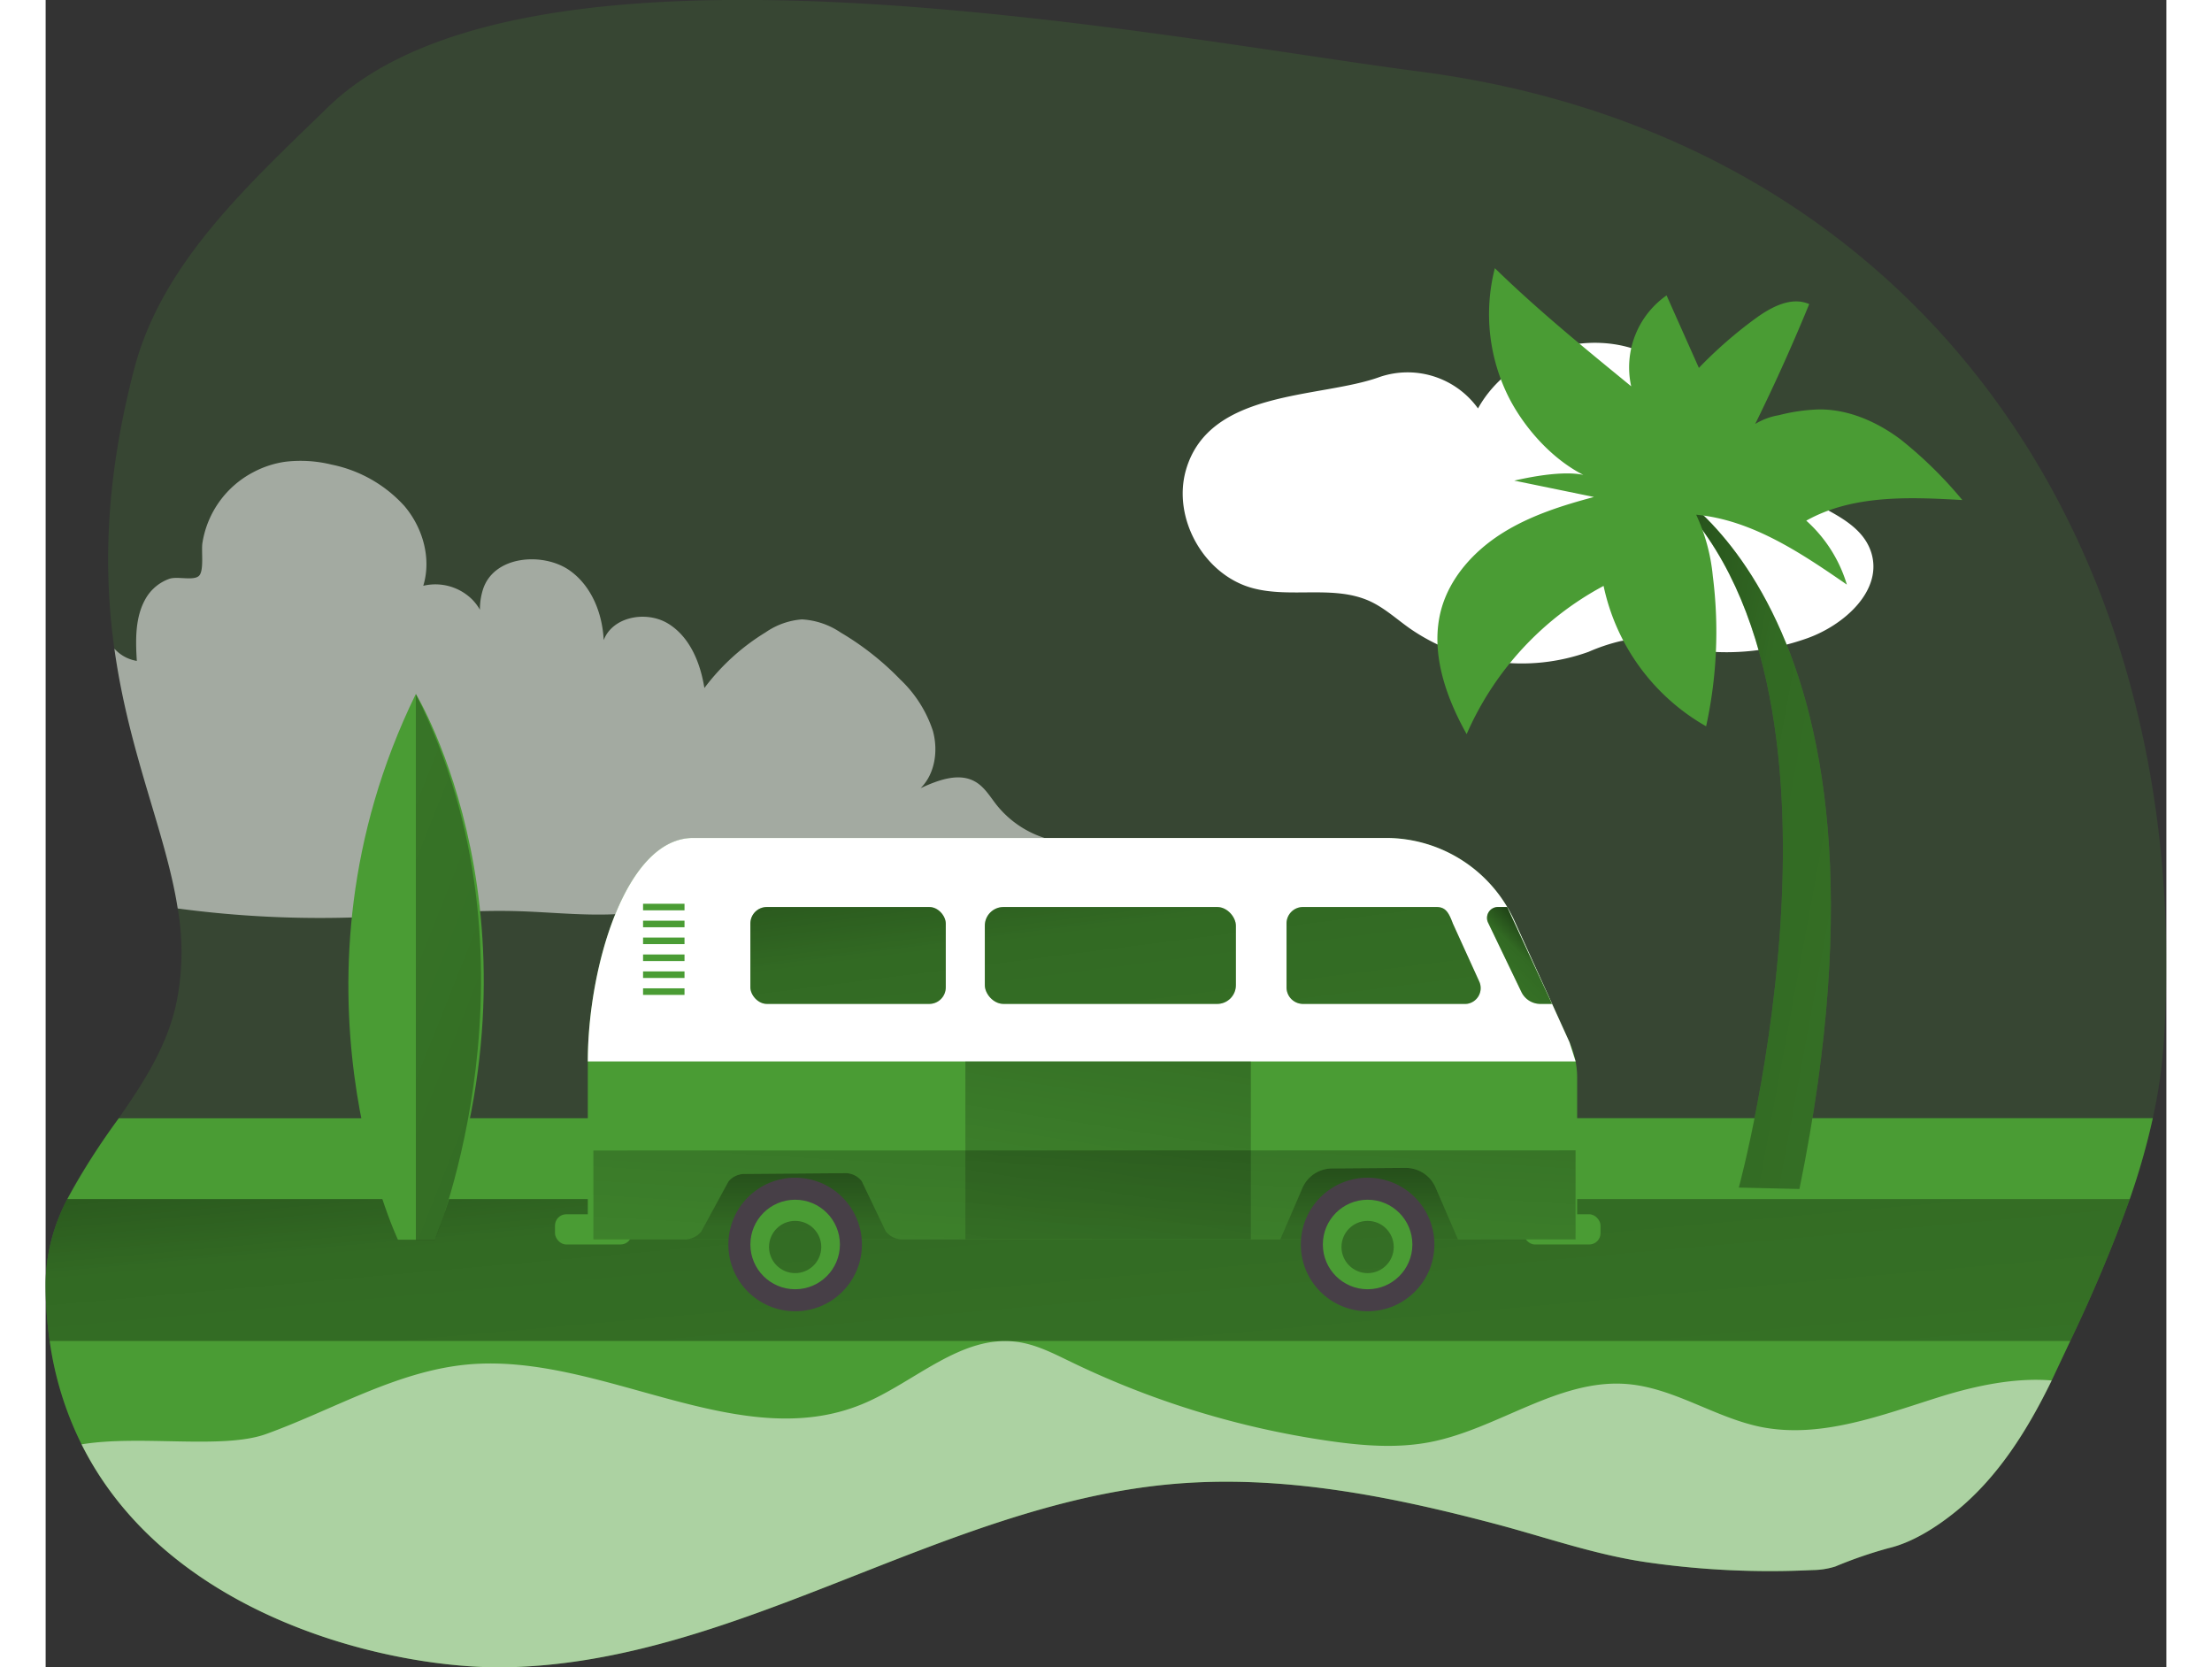 <svg id="Layer_1" data-name="Layer 1" xmlns="http://www.w3.org/2000/svg" xmlns:xlink="http://www.w3.org/1999/xlink" viewBox="0 0 345.82 271.86" width="406" height="306" class="illustration styles_illustrationTablet__1DWOa"><rect x="0" y="0" width="345.82" height="271.86" fill="#333333" stroke="none"/><defs><linearGradient id="linear-gradient" x1="196.94" y1="134.77" x2="231.97" y2="526.45" gradientUnits="userSpaceOnUse"><stop offset="0.01"></stop><stop offset="0.13" stop-opacity="0.69"></stop><stop offset="0.25" stop-opacity="0.32"></stop><stop offset="1" stop-opacity="0"></stop></linearGradient><linearGradient id="linear-gradient-2" x1="168.34" y1="157.82" x2="168.34" y2="327.5" xlink:href="#linear-gradient"></linearGradient><linearGradient id="linear-gradient-3" x1="209.95" y1="121.39" x2="228.54" y2="392.53" xlink:href="#linear-gradient"></linearGradient><linearGradient id="linear-gradient-4" x1="117.04" y1="127.76" x2="135.62" y2="398.9" xlink:href="#linear-gradient"></linearGradient><linearGradient id="linear-gradient-5" x1="120.65" y1="76.22" x2="162.04" y2="398.89" xlink:href="#linear-gradient"></linearGradient><linearGradient id="linear-gradient-6" x1="242.57" y1="104.19" x2="283.96" y2="426.86" xlink:href="#linear-gradient"></linearGradient><linearGradient id="linear-gradient-7" x1="162.72" y1="70.83" x2="204.11" y2="393.49" xlink:href="#linear-gradient"></linearGradient><linearGradient id="linear-gradient-8" x1="182.32" y1="130.12" x2="164.67" y2="242" xlink:href="#linear-gradient"></linearGradient><linearGradient id="linear-gradient-9" x1="285.74" y1="186.45" x2="252.52" y2="219.86" xlink:href="#linear-gradient"></linearGradient><linearGradient id="linear-gradient-10" x1="209.93" y1="169.96" x2="202.33" y2="295.82" xlink:href="#linear-gradient"></linearGradient><linearGradient id="linear-gradient-11" x1="218.26" y1="244.85" x2="-116.79" y2="111.39" xlink:href="#linear-gradient"></linearGradient><linearGradient id="linear-gradient-12" x1="225.89" y1="159.97" x2="573.9" y2="224.16" xlink:href="#linear-gradient"></linearGradient></defs><title>8</title><path d="M382.1,208.61a83.77,83.77,0,0,1-1.81,12.62c-3.13,14.38-9.59,28.18-15.9,41.51-4,8.52-9,16.85-16.4,22.74-3.05,2.45-6.92,4.92-10.77,5.83a70.68,70.68,0,0,0-8.71,3,12.84,12.84,0,0,1-3.76.58,140.51,140.51,0,0,1-26.88-1.26c-8.59-1.24-16.5-4.08-24.88-6.29-17.2-4.54-35-8.09-52.89-6.45-37.45,3.43-70.64,29.08-108.23,29.85-23.26.47-75.2-12.73-75.19-62.62,0-10.43,6.14-18.53,11.93-26.9,4-5.73,7.77-11.59,9.31-18.41a41.19,41.19,0,0,0,.3-15.75c-1.93-12.35-7.93-25.14-10.33-42.37-1.74-12.42-1.61-27.16,3.25-45.7,4.54-17.29,18.73-30.1,31.54-42.58C115.59,24.36,218,45,260.61,50.55,341.12,61,387.3,126.27,382.1,208.61Z" transform="translate(-36.68 -38.9)" fill="#4a9c34" opacity="0.18" style="isolation: isolate;"></path><path d="M380.29,221.23a114.22,114.22,0,0,1-3.76,13.19,243.75,243.75,0,0,1-9.7,23.14c-.81,1.73-1.63,3.46-2.44,5.18L363.8,264c-3.94,8.09-8.81,15.9-15.81,21.51-3.05,2.45-6.92,4.92-10.77,5.83a70.68,70.68,0,0,0-8.71,3,12.84,12.84,0,0,1-3.76.58,140.51,140.51,0,0,1-26.88-1.26c-8.59-1.24-16.5-4.08-24.88-6.29-17.2-4.54-35-8.09-52.89-6.45-37.45,3.43-70.64,29.08-108.23,29.85-18.49.37-55.09-7.89-69.33-36.35a54.63,54.63,0,0,1-5.2-16.84,66.05,66.05,0,0,1-.66-9.43,30.08,30.08,0,0,1,3.53-13.71,112.48,112.48,0,0,1,8.4-13.19Z" transform="translate(-36.68 -38.9)" fill="#4a9c34"></path><path d="M376.53,234.42a243.75,243.75,0,0,1-9.7,23.14H37.34a66.05,66.05,0,0,1-.66-9.43,30.08,30.08,0,0,1,3.53-13.71Z" transform="translate(-36.68 -38.9)" fill="url(#linear-gradient)"></path><path d="M205.22,176.3c-6.8,6.75-17.07,8.61-26.65,8.57s-19.21-1.65-28.71-.4c-6.08.8-12,2.74-18.06,3.34s-12.23-.17-18.36-.34c-8.57-.23-17.12.72-25.69,1a174.58,174.58,0,0,1-29.53-1.43c-1.93-12.35-7.93-25.14-10.33-42.37a6.28,6.28,0,0,0,3.66,2c-.22-3.53-.29-7.28,1.53-10.31a7.27,7.27,0,0,1,3.78-3.08c1.29-.44,3.85.34,4.78-.44s.39-4.11.61-5.43a15.81,15.81,0,0,1,8.31-11.52,15.82,15.82,0,0,1,5.23-1.7,21.18,21.18,0,0,1,7.52.47,21.84,21.84,0,0,1,11.88,6.76c3,3.54,4.43,8.54,3.07,13a8.54,8.54,0,0,1,7.87,2.13,8.13,8.13,0,0,1,1.37,1.78A10.68,10.68,0,0,1,108,135c1.79-5.53,9.73-6.06,14-3.17,3.64,2.49,5.47,7,5.68,11.45,1.47-3.87,7-4.85,10.53-2.68s5.24,6.4,5.89,10.49A35.79,35.79,0,0,1,154.1,142,12,12,0,0,1,160,139.9a12.51,12.51,0,0,1,6.32,2.14,46.08,46.08,0,0,1,9.71,7.65,20.24,20.24,0,0,1,5.33,8.38c.89,3.22.36,7-2,9.35,2.86-1.32,6.31-2.63,9-1,1.46.87,2.35,2.42,3.4,3.75A16.39,16.39,0,0,0,205.22,176.3Z" transform="translate(-36.68 -38.9)" fill="#fff" opacity="0.54"></path><path d="M94.13,241.05s-20-42.09,2.92-89c0,0,22.7,37.31,3.1,89Z" transform="translate(-36.68 -38.9)" fill="#4a9c34"></path><rect x="102.68" y="188.96" width="131.32" height="13.13" fill="#4a9c34"></rect><rect x="102.68" y="188.96" width="131.32" height="13.13" fill="url(#linear-gradient-2)"></rect><path d="M286.42,214.63V241H267l-3.67-8.47a5.3,5.3,0,0,0-4.9-3.19l-12,.09a5.29,5.29,0,0,0-4.83,3.22L238,241H176.41a3.49,3.49,0,0,1-2.74-1.34l-3.91-8.16a3.34,3.34,0,0,0-2.71-1.3l-16.49.13a3.36,3.36,0,0,0-2.55,1.25l-4.42,8.12a3.49,3.49,0,0,1-2.71,1.3H125.09V212c0-15.21,6.13-36.44,17.17-36.44H255.18a23,23,0,0,1,21,13.49l9,19.82A14,14,0,0,1,286.42,214.63Z" transform="translate(-36.68 -38.9)" fill="#4a9c34"></path><rect x="83.06" y="198" width="12.53" height="4.93" rx="1.84" fill="#4a9c34"></rect><rect x="241.02" y="198" width="12.53" height="4.93" rx="1.84" fill="#4a9c34"></rect><circle cx="215.57" cy="202.93" r="10.89" fill="#473f47"></circle><circle cx="215.57" cy="202.93" r="7.3" fill="#4a9c34"></circle><circle cx="215.57" cy="203.34" r="4.26" fill="url(#linear-gradient-3)"></circle><circle cx="122.22" cy="202.93" r="10.89" fill="#473f47"></circle><circle cx="122.22" cy="202.93" r="7.3" fill="#4a9c34"></circle><circle cx="122.22" cy="203.34" r="4.26" fill="url(#linear-gradient-4)"></circle><path d="M285.17,208.85l1,3.13H125.09c0-15.21,6.13-36.44,17.17-36.44H255.18a23,23,0,0,1,21,13.49Z" transform="translate(-36.68 -38.9)" fill="#fff"></path><rect x="97.42" y="147.37" width="6.76" height="1.07" fill="#4a9c34"></rect><rect x="97.42" y="150.13" width="6.76" height="1.07" fill="#4a9c34"></rect><rect x="97.42" y="152.88" width="6.76" height="1.07" fill="#4a9c34"></rect><rect x="97.42" y="155.64" width="6.76" height="1.07" fill="#4a9c34"></rect><rect x="97.42" y="158.4" width="6.76" height="1.07" fill="#4a9c34"></rect><rect x="97.42" y="161.16" width="6.76" height="1.07" fill="#4a9c34"></rect><rect x="114.92" y="147.9" width="31.86" height="15.8" rx="2.69" fill="#4a9c34"></rect><path d="M268.2,202.6H241.72a2.69,2.69,0,0,1-2.69-2.7V189.49a2.68,2.68,0,0,1,2.69-2.69h21.74c1.49,0,2,.85,2.69,2.69l4.28,9.41a2.59,2.59,0,0,1-1.87,3.67A2.19,2.19,0,0,1,268.2,202.6Z" transform="translate(-36.68 -38.9)" fill="#4a9c34"></path><rect x="153.15" y="147.9" width="40.94" height="15.8" rx="3.05" fill="#4a9c34"></rect><rect x="114.92" y="147.9" width="31.86" height="15.8" rx="2.69" fill="url(#linear-gradient-5)"></rect><path d="M268.2,202.6H241.72a2.69,2.69,0,0,1-2.69-2.7V189.49a2.68,2.68,0,0,1,2.69-2.69h21.74c1.49,0,2,.85,2.69,2.69l4.28,9.41a2.59,2.59,0,0,1-1.87,3.67A2.19,2.19,0,0,1,268.2,202.6Z" transform="translate(-36.68 -38.9)" fill="url(#linear-gradient-6)"></path><rect x="153.15" y="147.9" width="40.94" height="15.8" rx="3.05" fill="url(#linear-gradient-7)"></rect><path d="M88.41,182.51h1.34a1.62,1.62,0,0,1,1.62,1.62v9.15a1.62,1.62,0,0,1-1.62,1.62H88.41a0,0,0,0,1,0,0V182.51A0,0,0,0,1,88.41,182.51Z" fill="#4a9c34"></path><rect x="149.98" y="173.08" width="46.55" height="29" fill="url(#linear-gradient-8)"></rect><path d="M282.32,202.6h-1.91a3.43,3.43,0,0,1-3.08-1.94l-5.44-11.32a1.78,1.78,0,0,1,1.6-2.54H275Z" transform="translate(-36.68 -38.9)" fill="#4a9c34"></path><path d="M282.32,202.6h-1.91a3.43,3.43,0,0,1-3.08-1.94l-5.44-11.32a1.78,1.78,0,0,1,1.6-2.54H275Z" transform="translate(-36.68 -38.9)" fill="url(#linear-gradient-9)"></path><path d="M286.16,226.48V241H267l-3.67-8.47a5.3,5.3,0,0,0-4.9-3.19l-12,.09a5.29,5.29,0,0,0-4.83,3.22L238,241H176.41a3.49,3.49,0,0,1-2.74-1.34l-3.91-8.16a3.34,3.34,0,0,0-2.71-1.3l-16.49.13a3.36,3.36,0,0,0-2.55,1.25l-4.42,8.12a3.49,3.49,0,0,1-2.71,1.3H126v-14.5Z" transform="translate(-36.68 -38.9)" fill="url(#linear-gradient-10)"></path><path d="M97.05,152.08v89h3.1S119,195.72,97.05,152.08Z" transform="translate(-36.68 -38.9)" fill="url(#linear-gradient-11)"></path><path d="M222.63,115.53c-2.26,7.88,2.93,17.11,10.83,19.26,6.24,1.7,13.27-.54,19.15,2.14,2.35,1.08,4.3,2.86,6.4,4.36a32.09,32.09,0,0,0,29.27,3.9,30.19,30.19,0,0,1,5.27-1.76c3.25-.56,6.54.49,9.78,1.11a39.24,39.24,0,0,0,20.6-1.56c6.07-2.16,12.39-7.83,10.44-14-1.59-5-7.5-6.83-12-9.56-9.49-5.78-14.25-17.68-24.2-22.61-9.64-4.78-22.7-.71-27.92,8.69a14.14,14.14,0,0,0-16-5.14C244.55,103.91,226.44,102.31,222.63,115.53Z" transform="translate(-36.68 -38.9)" fill="#fff"></path><path d="M312.78,232.55S336.05,147,298.89,116.88c0,0,43.49,19.36,23.78,115.9Z" transform="translate(-36.68 -38.9)" fill="#4a9c34"></path><path d="M312.78,232.55S336.05,147,298.89,116.88c0,0,43.49,19.36,23.78,115.9Z" transform="translate(-36.68 -38.9)" fill="url(#linear-gradient-12)"></path><path d="M275.48,104.1A30.14,30.14,0,0,1,273,82.63c7,6.83,14.64,13.05,22.23,19.26A14.32,14.32,0,0,1,301,87.07l5.27,11.82a70.7,70.7,0,0,1,9.23-8.06c2.56-1.87,5.86-3.63,8.76-2.34q-4.92,12-10.79,23.5a4,4,0,0,1,1.75-3.81,10.89,10.89,0,0,1,4.11-1.58,29.3,29.3,0,0,1,6.64-.94c4.74,0,9.3,2,13.12,4.84a67.57,67.57,0,0,1,10.14,9.94c-8.67-.5-17.88-.88-25.45,3.36a22.74,22.74,0,0,1,6.62,10.43c-7.52-5.19-15.48-10.55-24.57-11.4a30.61,30.61,0,0,1,2.71,10,72.06,72.06,0,0,1-1.09,24.5,34.53,34.53,0,0,1-16.72-22.89,50.15,50.15,0,0,0-22.33,24.17c-3.47-6.2-6-13.51-4.14-20.36,1.44-5.21,5.33-9.49,9.9-12.38s9.8-4.54,15-5.93l-13-2.67c3.12-.71,10.76-2.24,13.43,0C283.65,115.14,278.41,109.61,275.48,104.1Z" transform="translate(-36.68 -38.9)" fill="#4a9c34"></path><path d="M363.8,264c-3.94,8.09-8.81,15.9-15.81,21.51-3.05,2.45-6.92,4.92-10.77,5.83a70.68,70.68,0,0,0-8.71,3,12.84,12.84,0,0,1-3.76.58,140.51,140.51,0,0,1-26.88-1.26c-8.59-1.24-16.5-4.08-24.88-6.29-17.2-4.54-35-8.09-52.89-6.45-37.45,3.43-70.64,29.08-108.23,29.85-18.49.37-55.09-7.89-69.33-36.35,9.61-1.59,23,.88,30.11-1.69,10.93-3.95,21.25-10.25,32.82-11.33,21.8-2,44.13,14.82,64.37,6.46,8.54-3.52,16.1-11.39,25.25-10.15,3.14.42,6,1.92,8.86,3.3a143.44,143.44,0,0,0,41.85,12.83c5.5.8,11.14,1.27,16.6.22,11.08-2.13,21-10.41,32.22-9.47,7.63.64,14.29,5.48,21.8,7,9.87,1.95,19.8-2,29.42-5C351.58,264.82,357.89,263.51,363.8,264Z" transform="translate(-36.68 -38.9)" fill="#fff" opacity="0.54"></path></svg>